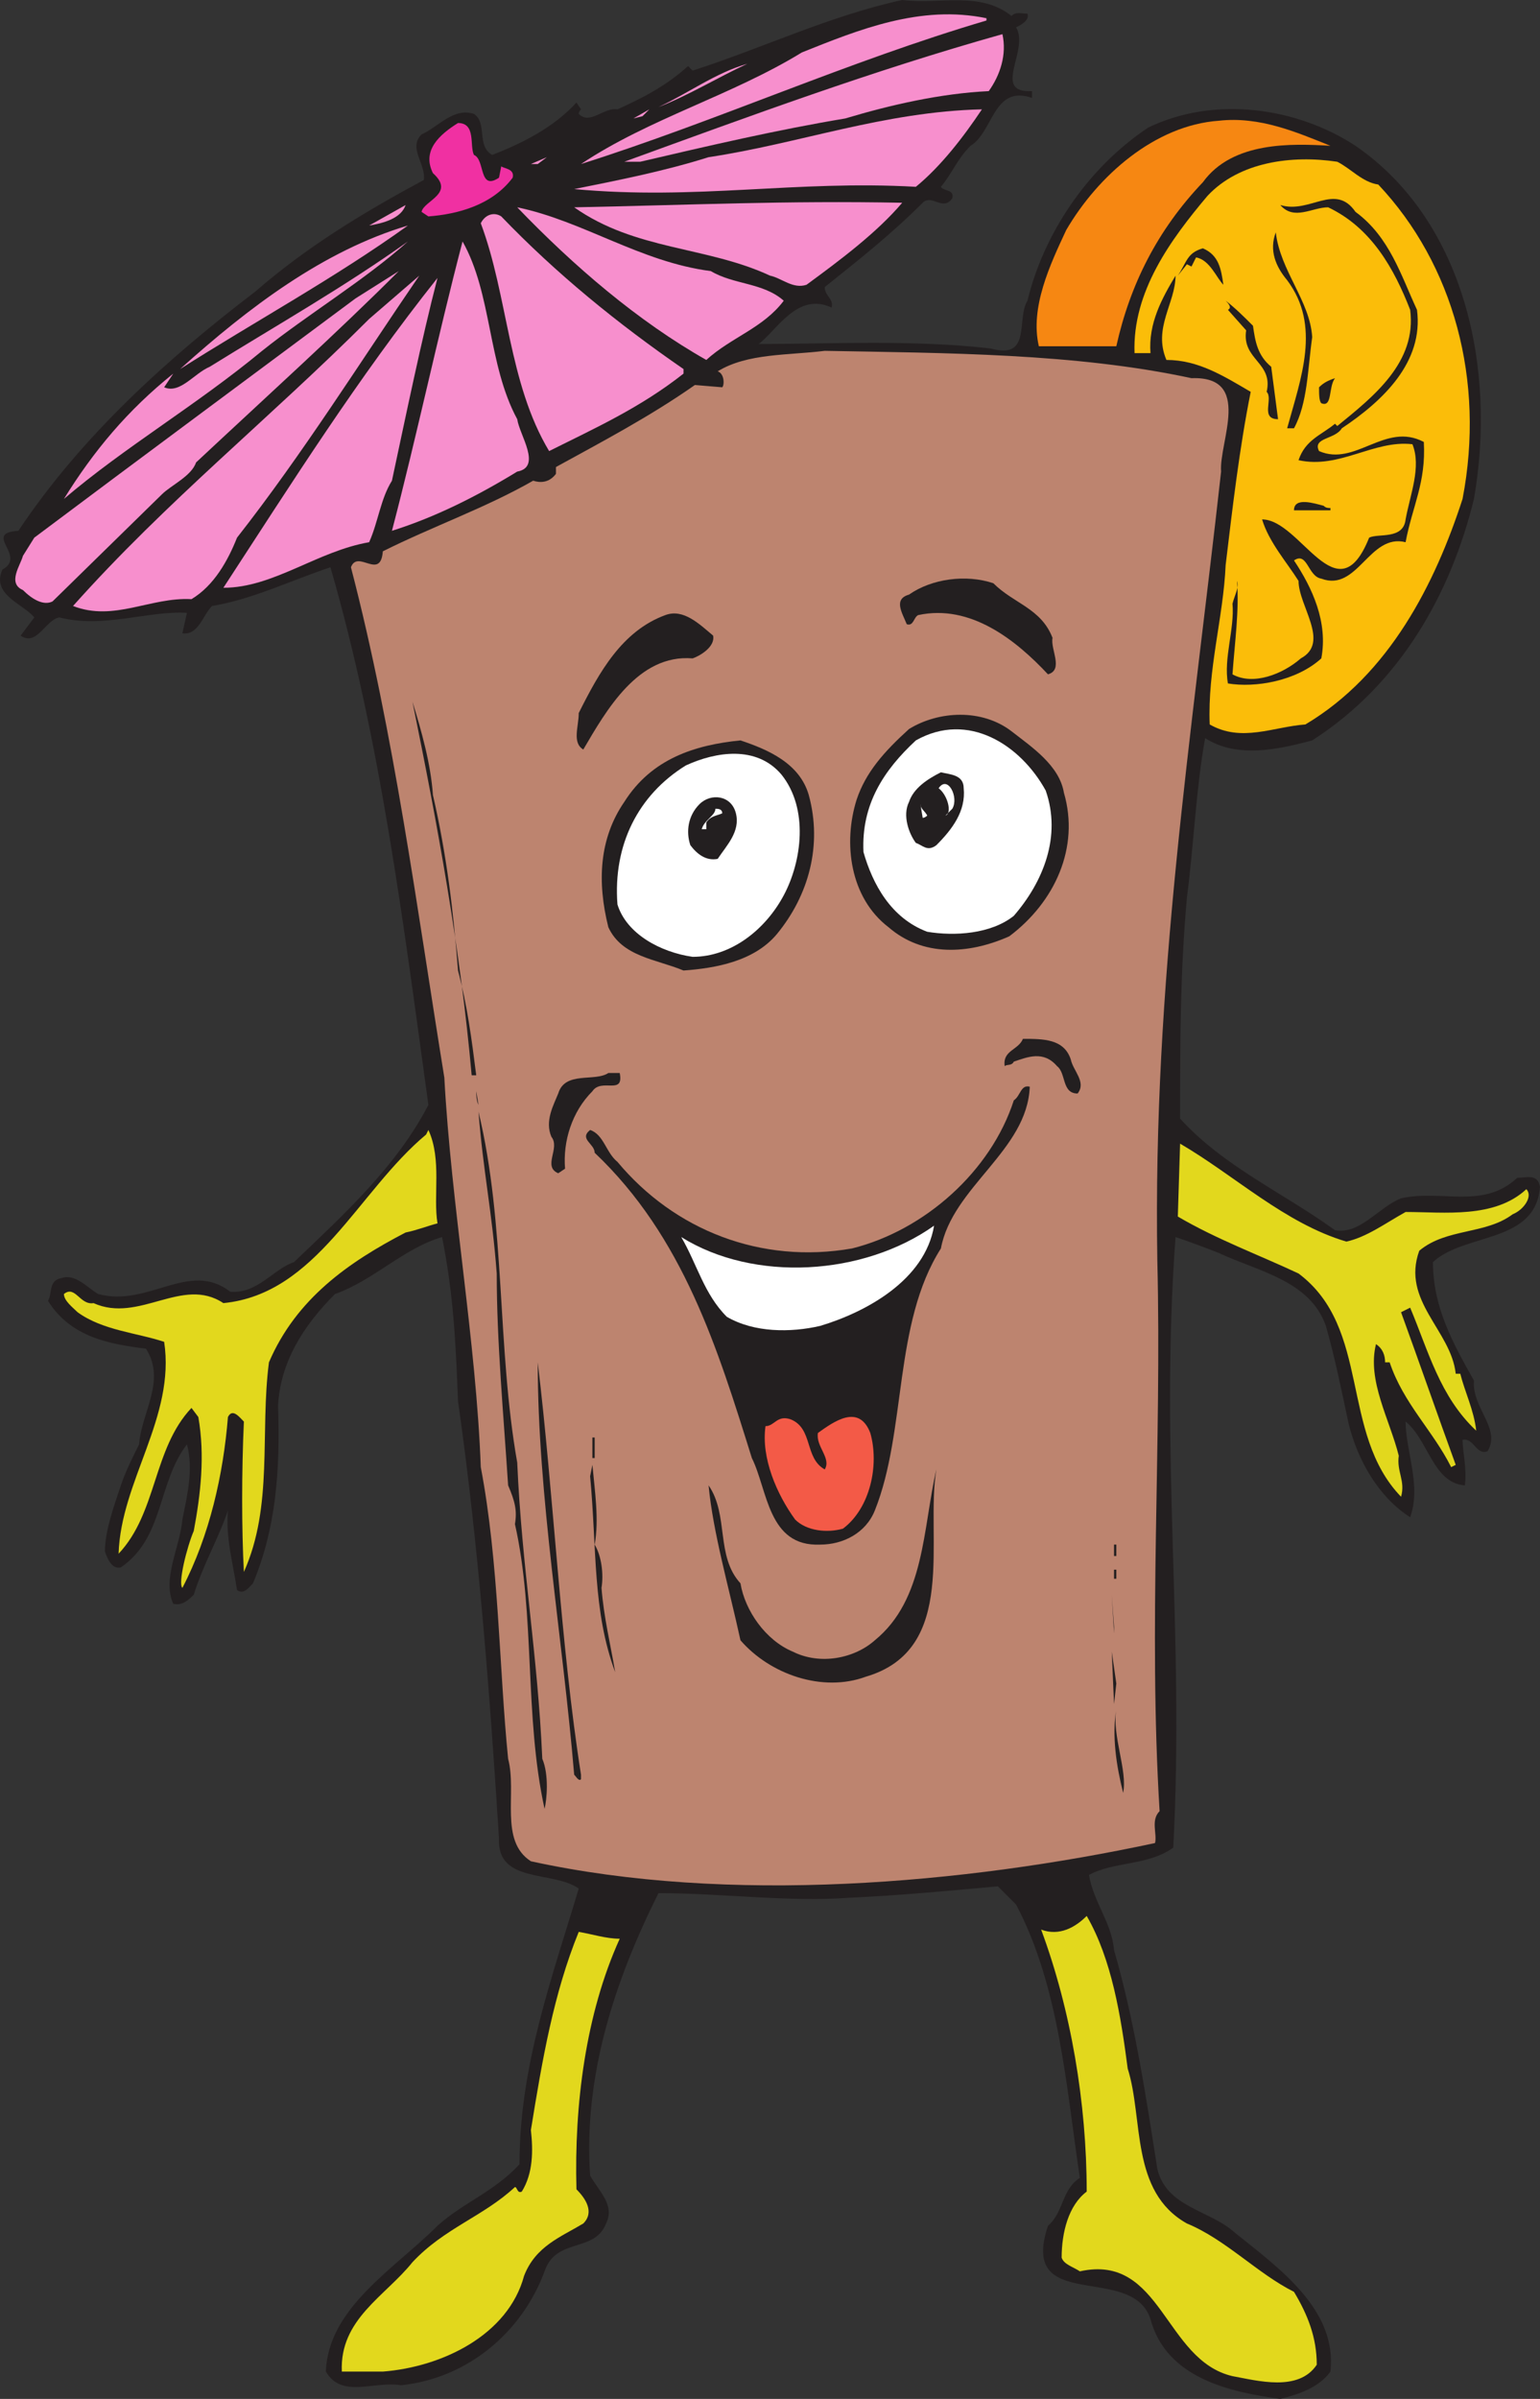 <svg xmlns="http://www.w3.org/2000/svg" width="507.047" height="789.75"><rect width="100%" height="100%" fill="#333333" stroke="none"/><path fill="#231f20" fill-rule="evenodd" d="M333.047 5.25c1.5-1.5 3-.75 5.25-.75.75 2.25-2.25 3.75-3.75 4.5 4.5 7.5-8.25 21.75 5.25 21v2.25c-12.75-4.5-12.75 11.25-20.25 15.75-4.5 4.5-6 9-9.75 13.5.75 1.5 4.5.75 3.75 3.75-3 4.5-6.75-1.5-9.75 1.5-10.5 10.5-21 18.75-32.25 27.75 0 3 3 3.75 2.25 6.75-11.25-5.25-18 7.5-24 12 23.25 0 51-1.5 76.5 1.5 13.5 3.75 8.25-9.75 12-15.75 5.25-21.75 19.5-43.5 39.75-57 21.75-10.5 48.75-6.75 68.25 6 36 24.75 46.5 73.5 39 116.25-7.5 30.75-24 60.75-53.25 79.5-11.25 3-24.75 6-35.25-.75-3 16.5-3.75 35.25-6 52.5-2.25 24.75-2.25 48-2.25 72.75 14.25 15.75 34.5 24.75 51 36.75 8.25 1.5 14.25-7.5 21.75-10.5 13.5-3 27 3.75 38.25-6.75 3 0 6.75-1.5 7.5 3-1.5 18.75-24.75 15-35.25 24.75 0 15 6.75 27 13.5 39-.75 9 9 15.75 4.5 23.25-3.75 1.5-4.5-4.5-8.25-3.75 0 3.75 1.5 9.75.75 15-10.5-.75-12-15-19.5-21 0 9.75 5.25 21 1.5 31.5-10.5-6.75-17.25-18.75-20.25-30.75-2.25-10.5-4.5-21.75-7.5-32.25-5.25-15-22.5-18-35.25-24-3.75-1.5-9.75-3.75-14.25-5.25-5.25 71.25 3 130.5-.75 201-8.25 6-19.5 4.5-27.75 9 1.5 9 7.5 15.75 8.25 24.75 6.75 23.25 10.5 48 14.25 72 3 12.75 17.25 13.5 25.5 21 15 12 33.75 25.5 31.5 45.75-3.75 5.25-10.5 7.5-16.5 9-16.5-2.25-37.5-6.75-42.75-26.25-6-18.75-43.5-1.5-33.75-30.75 5.25-4.5 4.5-12 10.5-15.75-4.5-30-6.75-63-21-90l-6-6c-16.5 1.5-32.25 3-48.75 3.75-20.25 1.5-42-1.5-63-1.5-14.25 28.5-24.75 60-22.5 93 3 5.25 8.25 9.75 5.25 15.75-3.75 9.75-16.5 4.5-20.25 15.75-7.5 20.25-25.5 35.25-47.25 37.5-9-1.5-19.5 4.5-24.75-4.5.75-21 22.5-33.75 36.75-48 8.25-7.5 18.75-11.25 27-20.25 0-32.25 10.5-60.75 19.5-90.75-8.25-6-27-1.5-26.25-16.5-3-47.25-6.75-96.75-13.5-144-.75-19.5-1.5-35.25-5.25-54-12.75 3.75-22.5 14.25-35.25 18.75-10.5 10.5-18 22.5-18.75 36.75.75 21.75-.75 40.5-8.25 58.5-1.5 1.5-3 3.75-5.25 2.25-1.5-9.75-3.75-17.25-3-26.25-3 9-8.25 18-11.25 27.75-1.5 1.5-3.75 3.75-6.75 3-3.75-8.25 2.25-18.75 3-27.75 1.5-7.5 3.75-16.5 1.5-24.75-9.75 12.75-7.5 30.75-21.75 40.5-3 .75-4.5-3-5.25-5.25 0-6.75 3-15 5.25-21.75 1.5-4.5 3.75-9 6-13.5.75-10.5 9-21 2.25-31.5-12-1.5-24.75-3.75-32.25-15.75 1.5-2.25 0-6.75 4.5-7.5 4.5-1.5 8.25 3 12 5.25 16.5 4.5 30-11.25 43.5-.75 9 .75 14.25-7.5 21-9.75 16.5-15.75 33.75-31.5 44.25-51.75-8.25-60-15.75-120-32.25-177-13.5 4.5-25.5 10.5-39 12.75-3 3-4.5 9.75-9.75 9l1.5-6.75c-12.75-.75-27.75 5.25-42 1.5-4.5.75-7.5 9.75-12.75 6l4.5-6c-3.75-4.5-14.25-7.5-10.5-15.75 8.25-4.5-6.75-12 5.25-12.75 21-31.5 49.5-57 78-78.75 17.25-15 36-26.25 55.5-36.75.75-5.25-5.25-10.5-.75-15 5.25-2.25 10.5-9 17.25-6.75 4.5 3 .75 10.5 6 13.5 9.75-3.75 20.25-9 27.75-17.25l1.5 2.25s-.75.75-.75 1.5c3.75 3.75 8.25-2.25 12.75-1.5 8.25-3.75 15.75-7.5 23.25-14.25l1.5 1.5c23.25-7.5 45-18 69-23.25 12.75 1.5 25.5-3 36 5.25"/><path fill="#f78fcd" fill-rule="evenodd" d="M324.797 6v.75c-45.75 13.5-88.5 33-133.5 47.25 22.5-15 49.5-22.5 72.75-36.75 18.75-7.5 39-15.75 60.75-11.25m5.25 5.25c1.5 6.75-.75 13.5-4.5 18.75-15.75.75-32.25 4.5-47.25 9-22.5 3.75-45 9-67.5 14.25h-5.25c41.25-15 81.75-30 124.5-42m-113.25 24c9.75-4.5 18.75-11.25 29.25-14.25-9.75 4.5-19.5 10.5-29.25 14.25m-8.25 3.75 5.25-3-2.25 2.25zm114.75-3c-6 9-13.5 18.75-21.75 25.5-39.75-2.25-72 4.5-112.5.75 15-3 30-6 44.25-10.5 30-4.5 57.75-15 90-15.75"/><path fill="#f68712" fill-rule="evenodd" d="M438.047 48c-12.75-.75-32.25-1.5-42 12-15 15.75-24 33.75-28.5 54h-25.5c-3-12.75 3.75-27 9-38.25 10.5-18 29.25-34.5 50.25-36 13.5-1.5 25.5 3.75 36.75 8.25"/><path fill="#f030a2" fill-rule="evenodd" d="M156.047 51c3.75 1.5 1.5 12 8.25 7.5l.75-3.75c.75.75 4.5.75 3.75 3.75-6.75 9-18 12-27.75 12.75l-2.25-1.5c.75-3.75 11.25-6 3.75-12.75-3.75-7.5 2.25-12.75 8.25-16.5 6 0 3.75 7.5 5.25 10.5"/><path fill="#f78fcd" fill-rule="evenodd" d="m174.797 54 5.25-2.25-3 2.25zm0 0"/><path fill="#fbbd09" fill-rule="evenodd" d="M453.797 60.75c24.75 26.25 35.25 64.5 27.75 103.5-9 27.75-24 57.75-51.75 74.25-10.5.75-21 6-31.5 0-.75-18 4.5-35.25 5.25-52.5 2.25-18.75 4.5-38.25 8.25-57-9-5.25-17.25-10.5-27.75-10.5-4.5-10.5 3-18.75 3-27.75-4.5 7.5-9 15.75-8.25 25.5h-5.25c-.75-20.25 12-37.5 24-51.75 10.5-11.25 27.75-13.5 42.75-11.25 4.5 2.25 8.25 6.75 13.5 7.5"/><path fill="#f78fcd" fill-rule="evenodd" d="M297.047 66.75c-8.25 9.75-20.25 18.75-31.5 27-4.5 1.5-8.25-2.25-12-3-21-9.75-44.25-8.25-64.5-22.5 38.25-.75 69.75-2.25 108-1.5"/><path fill="#231f20" fill-rule="evenodd" d="M466.547 102c2.25 17.25-11.25 30-24.75 39-2.25 3.75-9.75 3-7.5 7.5 12 5.25 21.75-9.75 34.5-3 .75 13.5-3.75 21-6 33-12-3-15.75 16.5-27.75 12-4.5-.75-4.5-9-9-6 6 9 11.25 20.25 9 32.25-8.25 7.5-21.75 9.75-30.75 8.25-1.5-8.25 2.25-18 1.5-26.25.75-3 2.25-5.25 1.5-7.5.75 9.75-.75 20.25-1.5 30.75 6.75 3.75 16.5 0 22.5-5.25 9.75-5.25-.75-17.25-.75-25.5-3.75-6-9.75-12.75-12-20.25 12.75 0 24.75 32.25 35.25 6 3-1.5 11.25.75 12-6 1.5-8.25 5.25-17.25 2.25-24.75-12.75-1.5-24 8.25-37.5 5.25 2.25-6.75 7.5-8.25 12-12l.75.75c12-9.75 26.25-21 24-38.25-5.25-13.5-12.75-27-27-33.75-5.25 0-11.25 4.5-15.75-.75 9.75 3 18-7.5 24.75 2.25 11.25 8.25 15 21 20.25 32.25"/><path fill="#f78fcd" fill-rule="evenodd" d="m121.547 74.25 12-6.75c-1.5 4.5-7.5 6-12 6.75m112.5 15c7.5 4.5 17.25 3.75 24 9.75-6.75 9-17.25 12-25.5 19.5-22.5-12.75-43.5-30.75-62.25-50.25 21.75 4.5 40.5 18 63.75 21m-69-18c18 18.75 38.25 35.25 60 50.25v1.5c-14.25 11.25-29.25 18-44.25 25.5-13.5-22.5-13.5-51-22.5-75 1.5-3 4.5-3.75 6.75-2.25M59.297 121.5c22.5-20.25 47.25-39 75-47.25-24 17.25-50.25 31.5-75 47.25"/><path fill="#231f20" fill-rule="evenodd" d="M432.047 111c-1.5 10.5-1.5 21.75-6 30h-2.25c4.5-16.5 11.25-33.75 0-48.75-3.75-4.5-6-9.75-3.75-15.75 1.5 12.75 11.25 22.5 12 34.5"/><path fill="#f78fcd" fill-rule="evenodd" d="M86.297 115.5c-21.75 18-45 31.5-65.25 48.75 9.75-15.75 21-29.25 36-41.25l-3 4.5c5.25 2.25 9.75-4.5 15-6.75 21.75-13.5 44.25-26.25 65.25-41.25-14.25 12.75-33 24-48 36m84 22.5c.75 5.25 8.25 15.75 0 17.25-13.5 8.25-27 15-41.25 19.5 8.25-31.5 15-63.75 23.25-95.25 9.75 17.25 8.25 40.5 18 58.5"/><path fill="#231f20" fill-rule="evenodd" d="M402.797 93.75c-2.25-2.25-4.5-8.25-9-9l-1.5 3-1.5-.75-3 3.75c3-4.5 3-7.5 8.25-9 5.25 2.25 6 6.75 6.75 12"/><path fill="#f78fcd" fill-rule="evenodd" d="M64.547 152.25c-1.5 4.5-8.25 7.5-11.25 10.5l-36 35.25c-3 1.5-6.75-.75-9.75-3.75-5.25-2.25-.75-8.25 0-11.25l3.75-6c36-27 70.5-52.5 105.75-78.75l14.25-9c-20.25 20.25-43.5 41.25-66.75 63m13.5 24.75c-3 7.5-7.5 15.75-15 20.25-13.5-.75-25.5 7.5-39 2.25 30.75-34.5 64.5-61.5 97.5-94.5l16.5-14.25c-19.5 28.5-38.25 58.5-60 86.25m51-18.75c-3.75 6-4.5 13.5-7.5 20.25-17.25 3-31.5 15-48 15 22.5-34.5 44.25-69 70.5-102-5.25 20.25-10.5 45.75-15 66.75"/><path fill="#231f20" fill-rule="evenodd" d="M412.547 107.25c.75 5.25 1.5 9.75 6 13.5l2.25 17.25c-6 0-1.5-6.75-3.75-9 2.25-9.75-8.25-10.5-6.75-20.25l-6-6.75c1.5-.75 0-2.25-.75-3 3 2.25 6 5.25 9 8.25"/><path fill="#bd846f" fill-rule="evenodd" d="M392.297 124.5c20.25-.75 9 21 9.75 30.75-9.75 87.75-22.5 168-21 259.5 1.5 61.5-3 120 .75 181.5-3 3-.75 7.5-1.5 10.5-63 13.5-140.25 20.25-205.5 6-10.5-6.75-4.5-22.5-7.5-33.75-3-30-3-64.5-9-96-1.5-41.25-9.75-86.25-12-128.25-9-55.5-16.5-113.25-30.75-168 2.25-6 9.75 4.5 10.5-5.25 16.5-8.25 33.75-14.25 49.5-23.25 2.25.75 5.25.75 7.5-2.25v-2.25c15-8.25 30.75-16.5 45.75-27l9 .75c.75-.75.75-4.5-1.5-5.25 9.75-6 23.25-5.25 35.25-6.75 39.75.75 82.5.75 120.75 9"/><path fill="#231f20" fill-rule="evenodd" d="M439.547 124.5c-2.25 3-.75 9.75-4.5 8.25-.75-.75-.75-3-.75-5.25 1.5-1.5 3-2.25 5.25-3m-1.5 42.75v.75h-12c0-4.5 6.75-2.25 9.75-1.5.75.75 1.5.75 2.25.75m-91.5 42.75c-.75 3.75 3.75 10.5-1.5 12-10.5-11.25-25.5-23.25-42.75-19.5-1.5.75-1.5 3.75-3.75 3-1.5-3.75-4.5-8.25.75-9.75 7.5-5.25 18.75-6.75 27.75-3.75 6.75 6.75 15.75 8.25 19.5 18m-111.75-.75c.75 3.75-4.5 6.75-6.75 7.5-18-1.5-28.5 17.25-36 30-3.75-2.25-1.5-7.5-1.5-12 6.75-13.5 14.25-27 28.5-32.25 6-2.25 11.25 3 15.75 6.75m-97.5 18-2.25-4.5 2.25 4.5m5.25 34.5c4.5 19.5 6.75 38.25 8.25 57.75 3 11.25 4.5 22.5 6 34.5h-1.5c-3.75-42-11.25-82.5-19.5-123 3 9.75 6 20.25 6.75 30.75m207.75-.75c5.25 18-3 36-18 47.25-13.5 6-28.5 6.75-39.75-3-12.75-9.75-15-27.75-10.5-42 3-9 9-15.75 17.25-23.25 9.75-6 24-6.75 33.75.75 6.75 5.25 15.75 11.25 17.25 20.25"/><path fill="#fff" fill-rule="evenodd" d="M344.297 260.25c5.25 15-.75 30-10.5 41.25-7.5 6-19.5 6.75-28.5 5.25-12-4.5-18-15.75-21-26.25-.75-15.75 6.75-27 17.25-36.75 17.25-9.75 34.5 1.5 42.75 16.5"/><path fill="#231f20" fill-rule="evenodd" d="M266.297 261.75c4.5 16.5 0 33-10.5 45.75-7.5 9-20.25 11.25-30.75 12-9-3.75-20.25-4.5-24.75-14.25-3.75-15-3-29.25 5.25-41.25 9-14.25 23.25-18.75 38.25-20.25 9 3 19.5 7.5 22.5 18"/><path fill="#fff" fill-rule="evenodd" d="M257.297 255c9 11.25 6.75 28.5.75 39.75s-17.25 20.25-30 20.25c-10.5-1.5-21.75-7.5-24.75-17.25-1.5-19.5 6.75-36 22.5-45.75 9.75-4.5 23.25-6.75 31.5 3"/><path fill="#231f20" fill-rule="evenodd" d="M317.297 259.5c.75 7.5-3.75 13.5-9 18.75-3 2.25-4.5 0-6.75-.75-2.25-3-4.5-9-2.25-13.5 1.5-4.5 6-7.5 10.5-9.75 3 .75 7.5.75 7.5 5.25"/><path fill="#fff" fill-rule="evenodd" d="m313.547 266.25-2.25 2.25c2.25-.75.75-6.75-2.25-9 3-4.5 6.75 3 4.5 6.75"/><path fill="#231f20" fill-rule="evenodd" d="M242.297 267.75c1.5 6-3 10.5-6 15-3.75.75-6.75-1.5-9-4.5-1.5-4.5-.75-9.75 3-13.5s10.5-3 12 3"/><path fill="#fff" fill-rule="evenodd" d="M305.297 268.5s-.75.75-1.5.75l-.75-4.5c0 1.5 1.5 2.25 2.25 3.75m-67.5-.75c-1.5.75-3.75.75-5.25 3V273h-1.5c.75-3 4.5-4.5 4.5-6.75.75 0 2.25 0 2.25 1.5m72.75 3-3 3.75 3-3.75"/><path fill="#231f20" fill-rule="evenodd" d="M352.547 348.75c.75 3.75 5.25 7.5 2.25 11.25-5.25 0-3.75-6.75-6.75-9-4.5-5.25-9.75-3-14.25-1.5-.75 1.5-2.25.75-3 1.5-.75-5.25 4.5-5.25 6-9 6.75 0 13.5 0 15.75 6.75m-148.5 4.5c1.5 7.5-6 1.5-9 6-6.75 6.75-9.75 16.5-9 25.5l-2.25 1.5c-5.25-2.25.75-8.25-2.25-12-2.25-5.25.75-10.5 2.25-14.25 2.25-7.5 12-3.75 16.5-6.75h3.75"/><path fill="#231f20" fill-rule="evenodd" d="M339.047 357.75c-.75 21-25.5 33-29.25 53.25-15.75 24.75-11.25 60-21.75 86.25-3 7.5-10.5 11.25-18 11.25-17.25.75-17.25-18-22.5-28.5-11.25-36-22.5-72.75-51.75-100.5 0-3-5.25-4.5-1.5-7.5 4.5 1.5 5.25 7.5 9 10.5 18.75 22.5 47.25 33.75 77.25 28.5 24-6 45.75-25.5 53.25-48.75 2.25-1.5 2.25-5.25 5.25-4.5m-181.5 6c-.75-1.5-.75-3.75-.75-4.5l.75 4.5m12.75 117.75c1.5 34.5 6.75 63 8.25 97.5 2.25 5.25 1.5 13.5.75 16.5-6.75-30.75-3-63.75-9.75-93.75.75-4.5 0-7.5-2.25-12.75-1.5-23.25-3.75-47.25-3.75-69.75-1.5-20.25-4.5-33.75-6-53.25 9 37.5 6 77.25 12.75 115.5"/><path fill="#e2d81d" fill-rule="evenodd" d="M144.047 402.75c-3 .75-6.75 2.25-10.5 3-18.75 9.75-36 21.75-45 42.75-3 23.25 1.5 47.25-8.25 69-.75-14.25-.75-33 0-49.5-1.5-1.5-3.75-4.5-5.25-1.5-1.5 18.75-6 39-15 56.25-1.5-1.5 1.5-13.5 3.75-18.75 2.25-12 3.75-24.75 1.5-37.5l-2.25-3c-12.75 13.5-11.25 34.5-24 48 .75-24 18.75-45 15-69.75-9-3-20.25-3.75-28.5-9.75-1.5-1.5-4.5-3.75-4.5-6 3.75-3 5.25 3.75 9.75 3 15 6.75 29.25-9 42.75 0 30.75-3 44.25-36.75 66.75-55.5l.75-1.5c4.5 9.75 1.5 21.75 3 30.75m299.25 6c6.75-1.5 12.75-6 19.5-9.75 12.75 0 29.25 2.25 39.75-7.5 2.25 2.25-.75 6.75-4.5 8.25-9 6.75-21.75 4.5-30.75 12-6 16.5 10.5 26.25 12 40.5h1.5c1.5 6 4.5 12 5.25 18.75-12-11.25-15.75-26.25-21.75-40.5l-3 1.5c6 16.5 12 33.75 18 50.25l-1.5.75c-6-12-15.75-21-20.25-34.5h-1.5c0-2.25-.75-4.5-3-6-3 12 4.5 24.75 7.5 36.75-.75 5.25 2.25 8.25.75 13.5-20.25-21-9.75-55.5-33.75-73.5-12.75-6-27-11.25-39.75-18.75l.75-24c18 10.5 34.5 26.25 54.75 32.25"/><path fill="#fff" fill-rule="evenodd" d="M270.047 436.5c-9.75 2.25-21.75 2.25-30.75-3-7.5-7.5-9.75-17.25-15-26.25 24 15 60 12.75 83.25-3.75-3 18-22.5 28.5-37.5 33"/><path fill="#231f20" fill-rule="evenodd" d="M191.297 584.25v1.5c-.75.75-1.5-.75-2.25-1.5-3.75-45-12-91.5-12-135.75 5.25 43.5 7.5 93 14.25 135.75"/><path fill="#f35a47" fill-rule="evenodd" d="M286.547 471.75c3 10.5 0 24.75-9 31.5-5.25 1.5-12 .75-15.75-3-6-8.25-11.25-20.25-9.75-30.75 3 0 3.75-3.75 8.25-2.25 7.5 3 4.5 12.75 11.25 16.5 2.25-3.75-3-7.5-2.25-12 5.25-3.75 13.5-9.75 17.25 0"/><path fill="#231f20" fill-rule="evenodd" d="M195.047 473.25h.75V480h-.75v-6.75m.75 35.25c2.25 3.75 3 9.75 2.25 14.25.75 9.75 3 18.75 4.5 27.75-7.5-20.25-6-40.5-8.25-64.5l.75-3.75c.75 8.25 2.25 18 .75 26.25m89.25 43.5c-14.25 5.25-31.5-.75-41.25-12-3.75-17.25-9-35.25-10.5-51 6.75 9.75 2.25 23.25 10.5 32.25 1.5 9 8.25 18.75 17.25 22.5 9 4.5 20.25 2.25 27-3.75 16.5-13.5 15.75-36.75 20.25-56.25-3.75 22.5 7.5 59.25-23.25 68.25m81.75-43.5h.75v3.75h-.75v-3.75m0 8.25h.75v3h-.75v-3m0 21-.75-12.75.75 10.5zm0 23.25-.75-17.25 1.5 10.5zm-15.75-.75 1.5 12.75-1.5-12.75m18.75 30c-2.25-9-3.75-18.75-2.25-27.75-1.5 9 3.75 20.25 2.25 27.75"/><path fill="#e2d81d" fill-rule="evenodd" d="M371.297 681c5.25 16.5.75 40.5 19.5 51 12.75 5.25 23.25 16.5 35.25 22.5 4.5 7.5 7.5 15 7.5 24-6 9-19.5 5.25-27.75 3.75-22.5-5.25-23.25-40.5-50.25-34.5-2.25-1.5-5.25-2.25-6-4.5 0-8.25 2.25-17.25 8.25-21.75 0-29.25-5.25-60-15-86.25 6 2.25 11.25-.75 15-4.5 8.25 14.25 11.25 33 13.5 50.25m-167.25-42.75c-11.25 24.75-15 54.75-14.25 82.5 3 3 6 7.5 2.25 11.25-7.5 4.5-15.75 7.5-19.5 17.25-5.25 19.5-27 30-46.5 31.5h-13.5c-.75-17.25 14.25-24.75 23.25-36 10.5-11.25 23.25-15 33.75-24.75.75 0 .75 2.25 2.25 1.5 3.75-6 3.75-13.5 3-20.25 3.75-23.25 7.5-45 15.75-65.25 4.5.75 9 2.25 13.5 2.25"/></svg>
